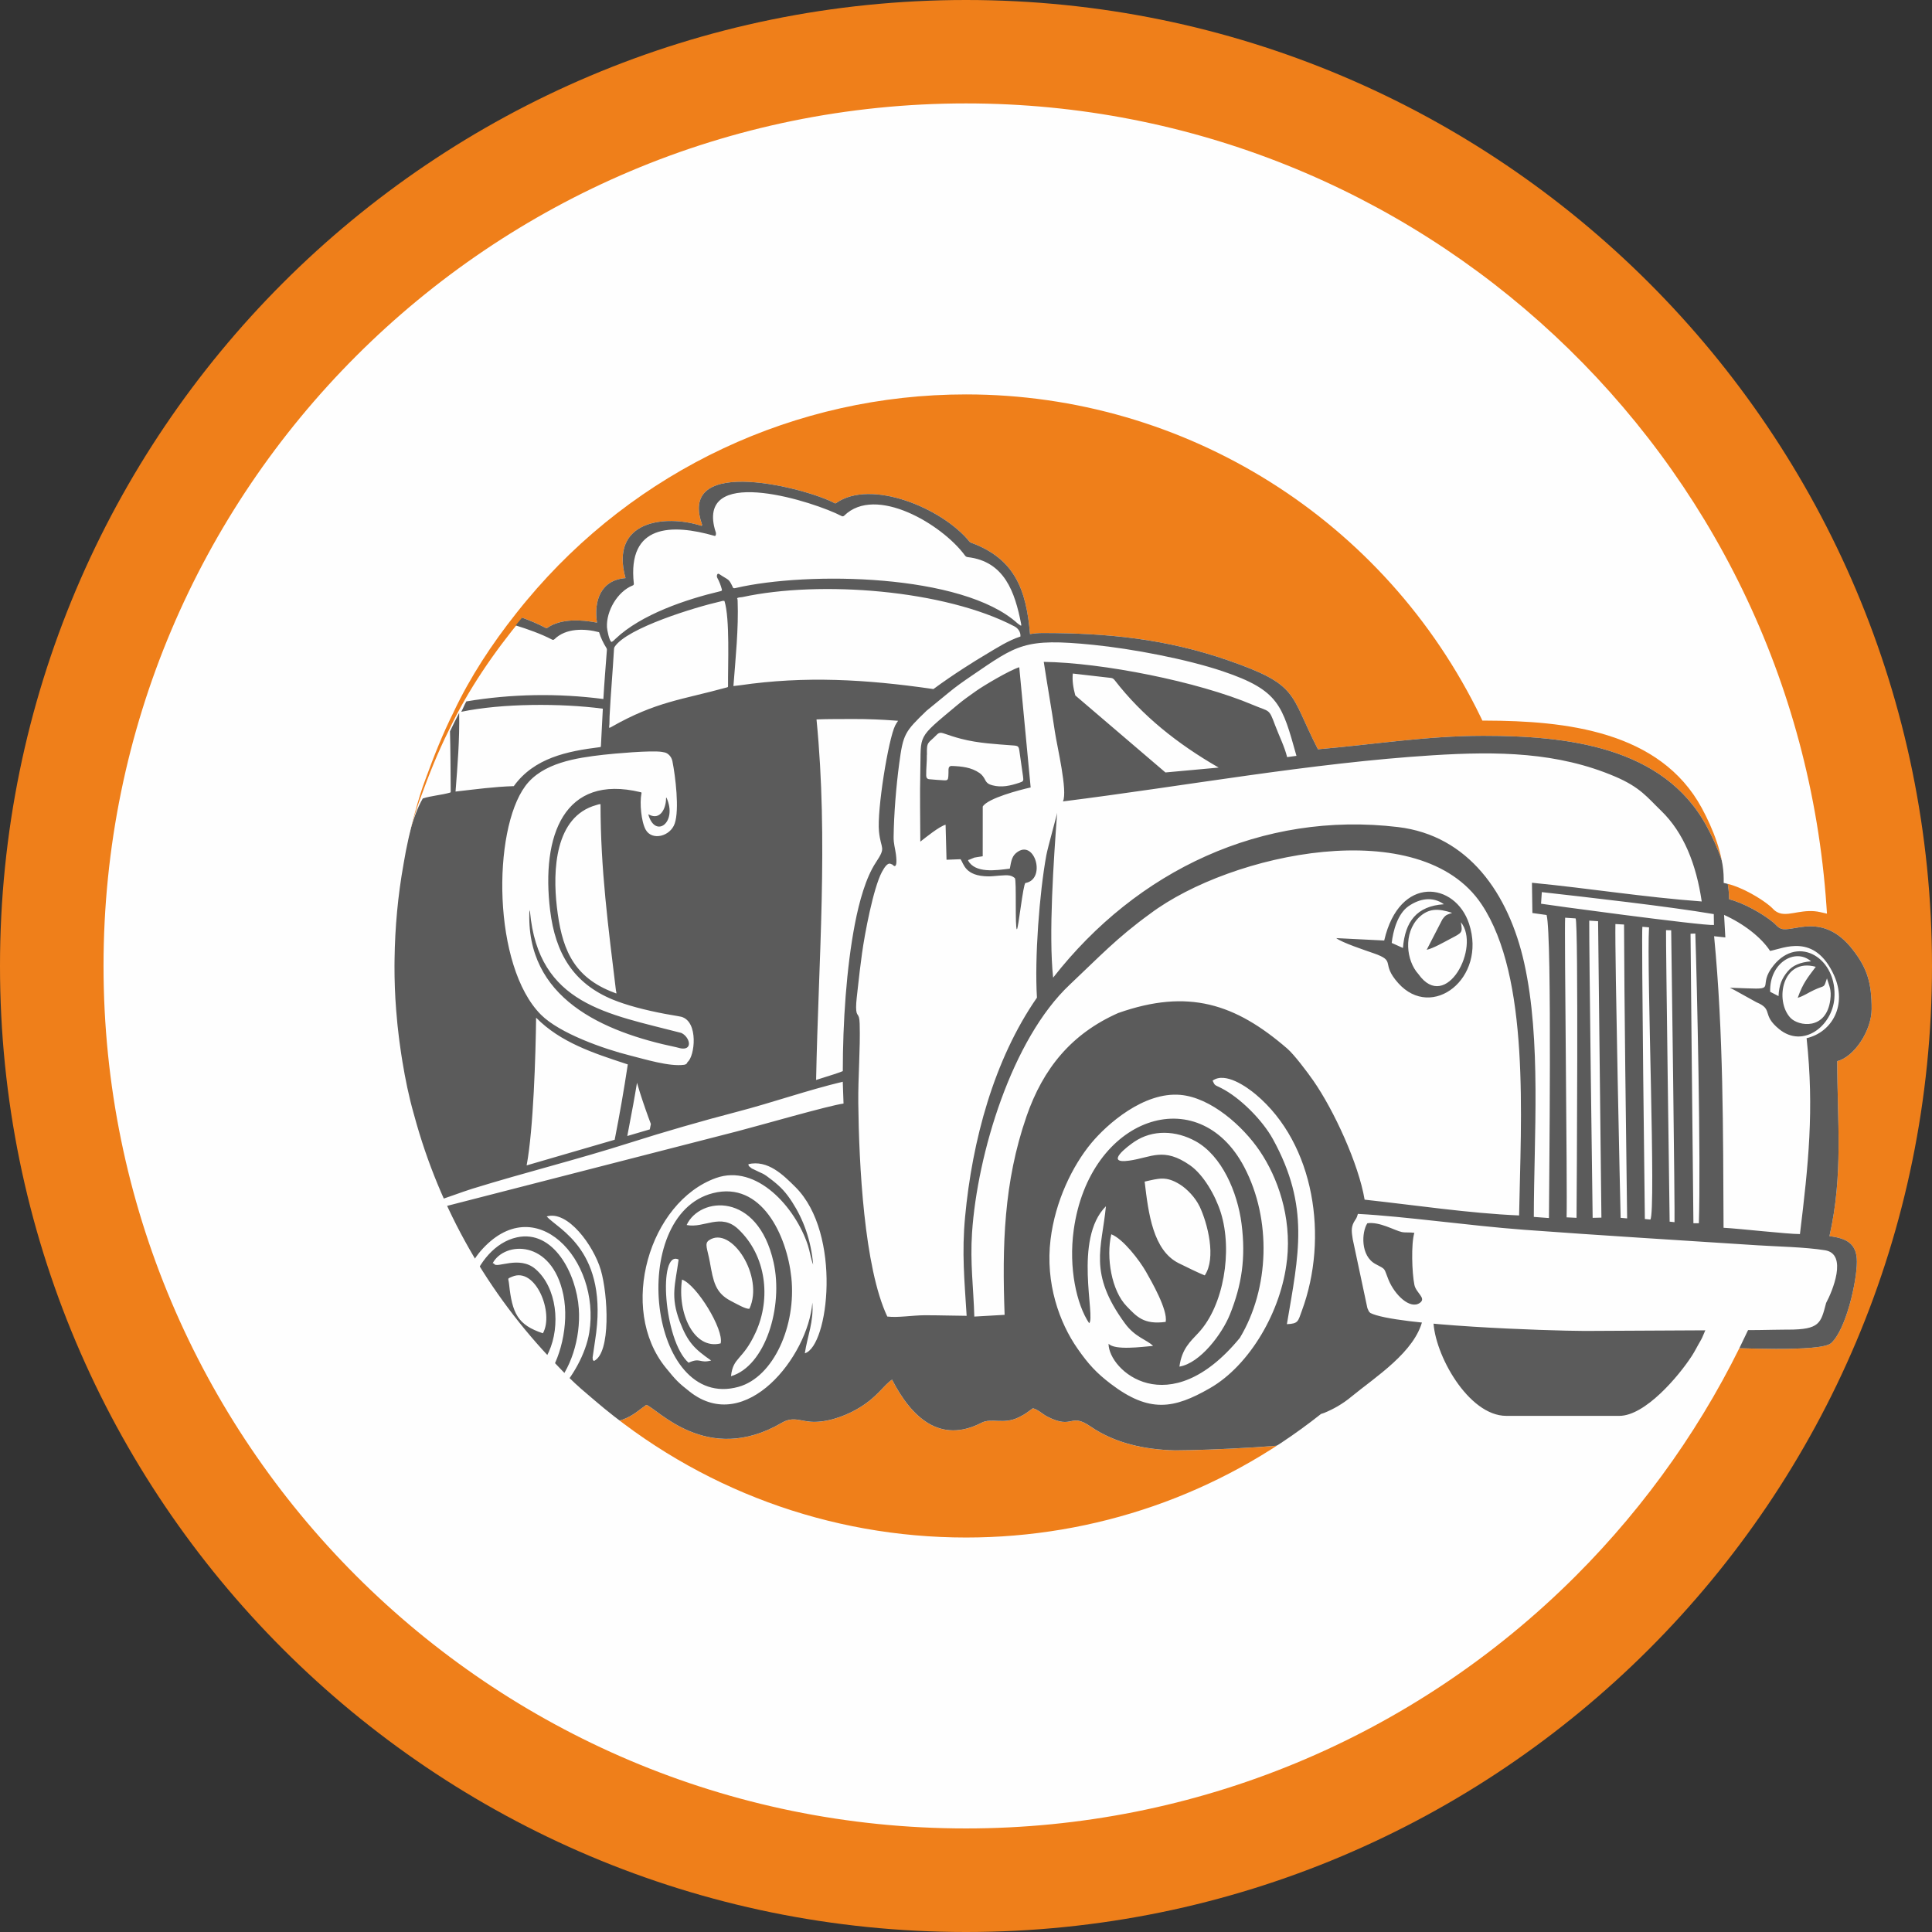 <?xml version="1.0" encoding="UTF-8"?>
<!DOCTYPE svg PUBLIC "-//W3C//DTD SVG 1.1//EN" "http://www.w3.org/Graphics/SVG/1.1/DTD/svg11.dtd">
<!-- Creator: CorelDRAW 2019 (64-Bit) -->
<svg xmlns="http://www.w3.org/2000/svg" xml:space="preserve" width="35mm" height="35mm" version="1.1" style="shape-rendering:geometricPrecision; text-rendering:geometricPrecision; image-rendering:optimizeQuality; fill-rule:evenodd; clip-rule:evenodd"
viewBox="0 0 476.24 476.24"
 xmlns:xlink="http://www.w3.org/1999/xlink">
 <rect x="0" y="0" width="476.24" height="476.24" fill="#333333" stroke="none"/>
 <defs>
  <style type="text/css">
   <![CDATA[
    .fil1 {fill:#FEFEFE}
    .fil2 {fill:#5B5B5B}
    .fil0 {fill:#EF7F1A}
   ]]>
  </style>
 </defs>
 <g id="Слой_x0020_1">
  <g id="_1442275789232">
   <path class="fil0" d="M238.12 0c-131.51,0 -238.12,106.61 -238.12,238.12 0,131.51 106.61,238.12 238.12,238.12 131.51,0 238.12,-106.61 238.12,-238.12 0,-131.51 -106.61,-238.12 -238.12,-238.12z"/>
   <path class="fil0" d="M237.88 95.9c78.55,0 142.22,63.67 142.22,142.22 0,78.54 -63.67,142.22 -142.22,142.22 -78.55,0 -142.22,-63.67 -142.22,-142.22 0,-78.55 63.67,-142.22 142.22,-142.22z"/>
   <path class="fil1" d="M128.75 152.27c1.99,0.74 3.86,1.49 5.73,2.5 0.14,0.07 0.28,0.11 0.42,0.01 3.35,-2.36 8.42,-2.04 12.26,-1.3 -0.84,-5.42 0.98,-10.53 7.03,-10.97 -3.95,-14.17 9.69,-15.74 18.62,-12.92 0.36,0.11 0.23,-0.34 0.17,-0.52 -5.86,-17.05 26.01,-8.66 32.66,-5.08 0.16,0.09 0.31,0.13 0.48,0.01 8.55,-6.03 26.16,1.24 32.87,9.53 0.09,0.12 0.2,0.19 0.34,0.24 10.93,3.98 13.66,11.75 14.57,22.54 0.98,-0.18 2.02,-0.27 3.13,-0.27 16.15,0 30.48,1.48 45.58,6.7 17.79,6.16 15.14,8.13 22.26,21.96 13.82,-1.18 26.83,-3.32 40.78,-3.32 20.34,0 44.36,2.52 55.05,22.3 2.67,4.93 5.52,11.86 5.52,18 3.41,0.82 8.27,3.51 10.96,5.76 0.71,0.6 0.93,1.11 1.84,1.47 2.8,1.1 10.25,-4.3 17.62,5.11 3.67,4.68 4.72,8.32 4.72,14.67 0,5.43 -4.39,11.9 -8.48,12.88 0,14.94 1.51,28 -1.92,43.15 4.28,0.51 6.76,1.88 6.76,6.28 0,4.87 -2.65,16.69 -6.33,20.07 -2.55,2.34 -24.14,1.11 -29.21,1.11 -0.76,1.48 -1.03,2.72 -1.94,4.24 -0.79,1.33 -1.31,2.45 -2.1,3.66 -3.74,5.76 -12.14,15.36 -18.98,15.36l-27.86 0c-10.15,0 -19.13,-15.81 -19.3,-24.82 -1.93,8.55 -11.98,14.77 -18.19,19.91 -2.04,1.69 -4.34,3.04 -6.92,4.1 -4.48,1.83 -29.77,2.9 -37.29,2.9 -7.48,-0.2 -14.72,-1.74 -20.78,-5.89 -5.15,-3.53 -4.17,0.85 -10.59,-2.4 -1.28,-0.65 -2.25,-1.72 -3.62,-2.09 -1.36,0.94 -1.7,1.36 -3.48,2.23 -3.8,1.86 -6.7,0.06 -9.18,1.34 -10.1,5.21 -17.17,-1.12 -22.06,-10.63 -2.23,1.53 -3.44,4.07 -7.9,6.83 -2.72,1.69 -7,3.52 -11.1,3.58 -3.46,0.05 -5.16,-1.54 -8.2,0.24 -18.42,10.74 -30.84,-3.72 -33.38,-4.42 -1.76,1.22 -3.16,2.59 -5.49,3.49 -1.99,0.78 -5.66,1.4 -8.18,1.46 -3.48,-2.99 -4.92,-4.02 -9.46,-8.88 -11.12,-11.73 -19.85,-24.45 -26.42,-38.13 -3.74,-7.79 -6.67,-15.89 -9.06,-24.29 -1.15,-4.06 -2.12,-8.78 -2.82,-12.99 -1.3,-7.92 -1.97,-15.54 -1.97,-23.77 0,-4.37 0.57,-15.32 2.26,-25.38 1.58,-9.39 4.25,-17.93 5.52,-21.24 2.04,-5.62 4.25,-11.18 6.95,-16.57 4.75,-10.01 11.06,-19.15 18.11,-27.7z"/>
   <path class="fil2" d="M228.49 186.06c-0.08,-3.39 0.25,-2.7 2.42,-4.94 0.51,-0.53 0.99,-0.58 1.64,-0.36 1.45,0.5 2.9,0.98 4.38,1.36 4.24,1.1 8.59,1.31 12.91,1.64 1.13,0.09 1.28,0.22 1.44,1.34 0.3,2.1 0.61,4.2 0.9,6.3 0.16,1.12 0.09,1.22 -0.94,1.56 -2.17,0.71 -4.32,1.24 -6.64,0.61 -0.85,-0.23 -1.37,-0.53 -1.77,-1.35 -0.31,-0.63 -0.79,-1.27 -1.34,-1.65 -2.08,-1.45 -4.47,-1.67 -6.87,-1.76 -0.53,-0.02 -0.8,0.3 -0.81,0.86 -0.01,0.55 0,1.11 -0.04,1.66 -0.06,0.89 -0.21,1.06 -1.04,1.02 -1.22,-0.05 -2.43,-0.17 -3.64,-0.27 -0.53,-0.04 -0.77,-0.36 -0.78,-0.9 -0.03,-1.8 0.2,-3.47 0.16,-5.12zm35.97 -20.03l9.5 1.09c0.46,0.09 0.7,0.41 0.89,0.65 6.69,8.63 15.33,15.56 25.55,21.44l-13.12 1.2 -22.22 -18.99c-0.5,-1.85 -0.8,-3.66 -0.61,-5.39zm-137.78 27.71c5.02,-6.92 13.15,-8.57 21.12,-9.56 0.32,-0.04 0.31,-0.04 0.33,-0.37 0.14,-3.04 0.32,-6.07 0.47,-9.12l-0.1 -0.01c-10.17,-1.34 -24.77,-1.33 -34.8,0.78 0.47,-0.86 0.77,-1.71 1.25,-2.56 11.12,-1.87 22.6,-2.05 33.78,-0.59 0.23,-4.06 0.57,-8.06 0.87,-12.11 0.01,-0.18 -0.03,-0.32 -0.12,-0.47 -0.77,-1.23 -1.39,-2.51 -1.81,-3.89 -3.56,-0.94 -8.16,-1.05 -10.99,1.72 -0.21,0.2 -0.39,0.21 -0.64,0.08 -2.65,-1.39 -6.07,-2.59 -8.94,-3.48 0.51,-0.64 1.06,-1.28 1.59,-1.91 1.99,0.74 3.92,1.52 5.79,2.52 0.14,0.07 0.28,0.11 0.42,0.01 3.35,-2.36 8.42,-2.04 12.26,-1.3 -0.84,-5.42 0.98,-10.53 7.03,-10.97 -3.95,-14.17 9.69,-15.74 18.62,-12.92 0.36,0.11 0.23,-0.34 0.17,-0.52 -5.86,-17.05 26.01,-8.66 32.66,-5.08 0.16,0.09 0.31,0.13 0.48,0.01 8.55,-6.03 26.16,1.24 32.87,9.53 0.09,0.12 0.2,0.19 0.34,0.24 10.93,3.98 13.66,11.75 14.57,22.54 0.98,-0.18 2.02,-0.27 3.13,-0.27 16.15,0 30.48,1.48 45.58,6.7 17.79,6.16 15.14,8.13 22.26,21.96 13.82,-1.18 26.83,-3.32 40.78,-3.32 20.34,0 44.36,2.52 55.05,22.3 2.67,4.93 5.52,11.86 5.52,18 3.41,0.82 8.27,3.51 10.96,5.76 0.72,0.6 0.93,1.11 1.84,1.47 2.8,1.1 10.25,-4.3 17.62,5.11 3.67,4.68 4.72,8.32 4.72,14.67 0,5.43 -4.39,11.9 -8.48,12.88 0,14.94 1.51,28 -1.92,43.15 4.28,0.51 6.76,1.88 6.76,6.28 0,4.87 -2.65,16.69 -6.33,20.07 -2.55,2.34 -24.14,1.11 -29.21,1.11 -0.76,1.48 -1.03,2.72 -1.94,4.24 -0.79,1.33 -1.31,2.45 -2.1,3.66 -3.74,5.76 -12.14,15.36 -18.98,15.36l-27.86 0c-10.15,0 -19.13,-15.81 -19.3,-24.82 -1.93,8.55 -11.98,14.77 -18.19,19.91 -2.04,1.69 -4.34,3.04 -6.92,4.09 -4.48,1.84 -29.77,2.9 -37.29,2.9 -7.48,-0.2 -14.72,-1.74 -20.78,-5.89 -5.15,-3.53 -4.17,0.85 -10.59,-2.4 -1.28,-0.65 -2.25,-1.72 -3.62,-2.09 -1.36,0.94 -1.7,1.36 -3.48,2.23 -3.8,1.86 -6.7,0.06 -9.18,1.34 -10.1,5.21 -17.17,-1.12 -22.06,-10.63 -2.23,1.53 -3.44,4.07 -7.9,6.83 -2.72,1.69 -7,3.52 -11.1,3.58 -3.46,0.05 -5.16,-1.54 -8.2,0.24 -18.42,10.74 -30.84,-3.72 -33.38,-4.42 -1.76,1.22 -3.16,2.59 -5.49,3.49 -1.99,0.78 -5.32,1.35 -7.85,1.4 -3.15,-2.7 -5.6,-4.92 -8.5,-7.89 3.59,-3.72 6.94,-9.55 7.79,-14.87 2.85,-17.93 -13.4,-35.5 -26.82,-20.02 -1.17,1.35 -2.79,3.9 -3.63,5.37 -2.67,-4.77 -5.87,-10.58 -7.99,-15.67l74.91 -19.25c5.21,-1.34 22.68,-6.39 26.2,-6.84l-0.19 -5.38c-8.79,2.1 -17.22,5.11 -26.14,7.43 -8.46,2.2 -18.08,4.98 -26.17,7.56 -13.42,4.28 -25.76,7.29 -39.06,11.4 -2.39,0.74 -6.96,2.49 -9.98,3.38 -2.03,-2.89 -5.43,-15.24 -7.55,-26.54 -2.13,-11.33 -2.91,-23.12 -2.91,-26.66 0,-12.19 3.17,-37.8 8.29,-46.4 2.18,-0.69 4.47,-0.81 6.68,-1.43 0.16,-0.04 0.2,-0.11 0.2,-0.26 -0.04,-4.24 -0.05,-10.62 -0.18,-14.85 0.73,-1.53 1.48,-3.05 2.26,-4.55 0.13,6.51 -0.39,12.9 -0.89,19.39 4.89,-0.55 9.47,-1.19 14.41,-1.34zm124.86 -36.84c0.08,-1.06 -0.54,-2.01 -1.48,-2.5 -17.19,-9.01 -47.86,-11.38 -67.05,-7.22 -0.43,0.09 -0.9,0.03 -1.31,0.27 0.12,0.24 0.12,0.49 0.13,0.75 0.25,6.64 -0.52,14.19 -1.04,20.91 0.55,-0.06 1.06,-0.11 1.57,-0.18 16.12,-2.36 31.18,-1.45 47.27,0.86l0.45 0.07c4.9,-3.62 10.3,-6.98 12.79,-8.45 2.96,-1.76 5.6,-3.5 8.68,-4.51zm-30.15 20.78c-0.41,-0.03 -0.82,-0.06 -1.23,-0.09 -1.47,-0.11 -2.95,-0.19 -4.43,-0.25 -3.66,-0.16 -7.33,-0.09 -10.99,-0.08 -1.16,0 -2.31,0.05 -3.47,0.08 2.95,29.87 0.48,59.32 -0.1,88.81 -0.02,0.02 -0.03,0.04 -0.03,0.07 3.69,-1.14 6.09,-1.93 6.61,-2.19 0,-11.83 0.87,-25.4 3,-36.38 1.05,-5.38 2.67,-11.31 5.15,-15.05 2.62,-3.96 1.24,-3.01 0.77,-7.62 -0.53,-5.29 2.31,-22.75 3.98,-26.12 0.19,-0.37 0.43,-0.77 0.73,-1.18zm-61.22 100.73l0.26 -1.29 0.01 -0.06c-0.45,-1.18 -0.88,-2.37 -1.3,-3.57 -0.48,-1.37 -0.94,-2.74 -1.38,-4.12 -0.26,-0.82 -0.5,-1.64 -0.74,-2.47 -0.3,1.8 -0.6,3.59 -0.93,5.38 -0.46,2.53 -0.94,5.06 -1.43,7.58 -0.01,0.05 -0.03,0.11 -0.04,0.17l5.55 -1.63zm-8.65 2.53c1.21,-6.13 2.3,-12.38 3.23,-18.56l-0.49 -0.16c-7.93,-2.61 -16.12,-5.26 -22.11,-11.36 -0.11,9.3 -0.67,27.57 -2.33,36.38l-0 0.03c6.09,-1.77 13.67,-3.98 21.7,-6.32zm-18.17 -30.81c4.6,4.6 15.47,8.43 21.99,10.06 3.58,0.89 9.66,2.79 13.3,2.28 0.41,-0.06 0.7,-0.24 0.84,-0.68 1.78,-1.35 2.77,-9.91 -1.5,-11.14 -0.27,-0.04 -0.52,-0.12 -0.79,-0.16 -4.19,-0.66 -9.48,-1.77 -13.47,-3.11 -0.86,-0.29 -1.72,-0.59 -2.56,-0.93 -9.96,-4.07 -14.27,-11.59 -15.55,-22.01 -2.26,-18.56 3.47,-33.7 22.27,-29.17 0.28,0.07 0.29,0.08 0.23,0.38 -0.45,2.21 -0.07,6.81 1.04,8.85 1.55,2.82 6.07,1.7 7.17,-1.5 1.18,-3.44 0.17,-11.67 -0.56,-15.31 -0.16,-0.82 -0.6,-1.5 -1.29,-1.95 -0.38,-0.25 -0.84,-0.31 -1.29,-0.39 -2.59,-0.44 -12.01,0.43 -14.42,0.7 -6.65,0.76 -15.02,1.96 -19.27,7.71 -8.16,11.05 -8.07,44.41 3.85,56.36zm30.92 -53.53c-0.14,0.09 -0.09,0.22 -0.09,0.32 -0.04,2.33 -1.39,5.31 -4.13,3.92 -0.06,-0.03 -0.13,-0.05 -0.25,-0.11 1.68,6.13 7.31,2.02 4.47,-4.14zm-33.63 28.1c-0.11,-0.09 -0.06,-0.23 -0.13,-0.44 -1.09,21.85 18.19,30.13 36.21,33.89 0.63,0.14 1.24,0.39 1.9,0.32 2.18,-0.22 1.07,-3.1 -0.71,-3.86 -18.08,-4.71 -35.19,-6.93 -37.27,-29.91zm47.94 -76.55c-0.35,-0.12 -0.67,0.04 -0.99,0.11 -6.14,1.39 -23.01,6.51 -26.08,11.18 -0.11,0.16 -0.15,0.35 -0.16,0.57 -0.31,5.52 -0.81,11.01 -1.09,16.57 -0.03,0.64 -0.04,1.28 -0.04,1.91 -0,0.3 -0.12,0.6 -0.04,0.93 0.17,-0.03 0.33,-0.12 0.48,-0.2 11.09,-6.32 17.44,-6.71 28.58,-9.79 0.18,-0.05 0.23,-0.12 0.22,-0.29 -0.05,-5.22 0.49,-16.62 -0.88,-20.99zm73.13 6.11c0.05,-0.16 0.03,-0.32 0,-0.47 -1.53,-7.82 -4.09,-15.41 -13.18,-16.46 -0.31,-0.04 -0.51,-0.18 -0.68,-0.42 -5.67,-7.7 -22,-17.39 -29.73,-9.82 -0.23,0.22 -0.44,0.24 -0.72,0.09 -6.52,-3.4 -34.55,-12.49 -31.39,2.49 0.12,0.55 0.27,1.09 0.45,1.61 0.06,0.16 0.05,0.92 -0.31,0.82 -10.56,-3.04 -21.54,-2.9 -19.91,11.76 0.02,0.24 -0.07,0.38 -0.28,0.46 -3.77,1.5 -6.55,6.33 -6.34,10.3 0.03,0.63 0.56,3.42 1.12,3.62 0.41,-0.16 0.69,-0.5 1,-0.79 6.32,-6 17.39,-9.72 25.85,-11.72 0.23,-0.05 0.46,-0.14 0.34,-0.47 -0.27,-0.99 -0.63,-1.95 -1.13,-2.85 -0.2,-0.36 -0.05,-1.27 0.49,-0.9 2.45,1.65 2.29,0.97 3.43,3.41 0.23,0.14 0.48,0.07 0.7,0.01 17.67,-4.1 55.89,-3.54 69.4,8.73 0.14,0.13 0.82,0.6 0.9,0.59zm-114.45 69.23l0 0c1.12,9.69 3.62,16.86 13.14,20.81 0.5,0.21 1.01,0.4 1.53,0.6 0.05,-0.27 -0.07,-0.5 -0.1,-0.74 -1.88,-15.56 -3.8,-29.85 -3.8,-45.93 -0.39,-0.02 -0.71,0.13 -1.04,0.22 -10.29,2.84 -10.74,16.25 -9.73,25.03zm179.98 87.06c-1.34,12.67 -9.22,26.03 -18.98,31.63 -8.89,5.11 -14.93,6.21 -24.49,-1.08 -3.47,-2.65 -5.46,-4.79 -8.15,-8.65 -4.51,-6.45 -7.97,-16.16 -6.66,-26.91 1.15,-9.45 5.4,-18.17 10.06,-23.78 3.87,-4.65 12.91,-12.66 21.94,-11.87 7.53,0.66 15.42,7.68 19.59,13.86 4.34,6.43 7.85,16.04 6.71,26.79zm123.54 17.2c-2.37,0.01 -4.89,0.08 -7.29,0.11l-42.82 0.22c-9.16,-0.03 -46.82,-1.3 -52.9,-4.44 -0.5,-0.64 -0.12,0.16 -0.71,-1.19l-3.61 -16.98c-0.22,-1.57 -0.49,-2.71 0.25,-4.15 0.53,-0.97 0.67,-0.8 1.02,-2.09 11.44,0.59 27.6,2.92 40.9,3.91 19.2,1.42 38.29,2.57 57.5,3.82 5.17,0.34 11.74,0.43 16.74,1.23 5.71,0.91 1.77,10.25 0.28,12.99 -1.32,5.01 -1.54,6.56 -9.37,6.58zm-306.03 -27.89c5.19,-1.59 11.55,7.16 13.33,13.14 1.81,6.12 2.55,20.59 -1.7,22.5 -0.4,-0.63 -0.19,0.14 -0.3,-0.89l0.61 -4.16c3.56,-22.21 -9.13,-27.43 -11.94,-30.6zm49.66 -12.88c4.86,-1.16 8.67,2.66 11.68,5.65 11.51,11.48 8.16,39.26 2.3,40.96 0.67,-4.4 2.2,-7.66 1.86,-12.49 -1.07,13.27 -16.42,32.75 -30.18,21.99 -2.97,-2.32 -3.5,-2.94 -5.95,-5.94 -11.87,-14.58 -4.04,-40.88 12.36,-46.76 10,-3.58 19.6,7.23 22.66,16.56 0.49,1.5 0.81,3.64 1.3,4.77 -0.51,-6.08 -2.46,-11.21 -5.14,-15.36 -1.57,-2.43 -2.81,-3.74 -4.86,-5.36 -2.63,-2.07 -2.26,-1.52 -4.62,-2.73 -0.7,-0.36 -0.27,-0.04 -0.76,-0.44 -1.27,-1.05 -0.05,-0.06 -0.62,-0.84zm114.51 -20.6c3.08,-2.25 8.42,1.55 10.62,3.39 14.61,12.24 17.98,35.43 11.38,53.31 -0.96,2.59 -0.81,3.22 -3.7,3.33 2.9,-17.16 5.72,-28.96 -3.45,-45.62 -2.58,-4.68 -8.09,-10.23 -12.77,-12.59 -1.65,-0.83 -1.5,-0.54 -2.09,-1.82zm118.98 -36.26c0.41,11.88 1.39,56.14 0.87,71.41l-1.34 -0c-0.26,-23.61 -0.68,-68.23 -0.71,-71.36l1.18 -0.05zm-26.16 -3.18l2.19 0.14 0.82 73.07 -2.16 0.05c-0.1,-6.01 -0.89,-67.33 -0.84,-73.25zm-138.71 48.27c-5.63,16.24 -6.01,31.96 -5.39,48.9l-7.47 0.43c-0.2,-7.18 -1.06,-13.19 -0.56,-20.66 1.29,-19.39 9.78,-47.72 24.11,-61.18 7.31,-6.88 11.51,-11.46 19.8,-17.47 19.97,-14.98 66.65,-24.88 81.69,-2.32 11.98,17.97 9.69,52.84 9.25,76.7 -12.36,-0.53 -25.71,-2.55 -38.08,-3.89 -1.46,-8.77 -7.57,-22.06 -12.64,-29.33 -1.53,-2.19 -4.71,-6.42 -6.43,-7.91 -12.8,-11.07 -24.41,-14.86 -41.69,-8.76 -11.49,5.1 -18.48,13.62 -22.59,25.48zm132.77 -48.99l2.59 0.17c0.73,1.02 0.27,67.32 0.23,73.81l-2.45 -0.12c0.21,-7.52 -0.59,-70.64 -0.36,-73.87zm19.05 2.23c0.62,0.06 1.09,0.11 1.64,0.15 -0.63,10.11 1.76,69.91 0.33,72.02l-1.36 -0.13c0,0 -0.89,-71.11 -0.61,-72.05zm7.1 0.87c0.06,2.88 0.95,70.51 0.82,71.95l-1.2 -0.13c-0.01,-1.5 -0.97,-69.54 -0.89,-71.85l1.27 0.03zm-12.46 70.89c-0.07,-2.32 -1.46,-65.11 -1.29,-72.43l2.13 0.12c0.04,17.47 0.52,53.88 0.76,72.44l-1.59 -0.14zm25.5 -74.68c4.86,2.19 9.18,5.56 11.34,8.88 3.33,-0.63 10.94,-4.49 15.72,5.91 3.35,7.28 -0.33,14.09 -6.72,15.6 1.9,17.58 0.44,31.19 -1.64,48.28 -2.88,0.03 -15.14,-1.37 -18.83,-1.55 -0.12,-24 -0.02,-47.9 -2.33,-71.87l2.77 0.3 -0.31 -5.54zm-45.12 -2.76l0.19 -2.86c11.16,1.26 31.41,3.54 42.39,5.42l0.04 2.68c-2.59,0.26 -42.5,-5.15 -42.62,-5.24zm-161.14 101.78c-5.74,-12.11 -7,-37.72 -7.16,-52.64 -0.07,-6.34 0.53,-13.51 0.34,-19.56 -0.1,-3.07 -0.86,-1.36 -0.88,-4.1 -0.01,-1.15 0.27,-3.3 0.4,-4.5 0.31,-2.89 0.66,-5.88 1.07,-8.81 0.64,-4.68 2.77,-16 4.88,-19.97 1.58,-2.98 2.2,-1.9 2.61,-1.85 0,0 1.39,1.78 0.86,-2.5 -0.2,-1.57 -0.6,-2.63 -0.57,-4.34 0.07,-5.69 0.63,-12.46 1.37,-18 0.98,-7.33 1.32,-7.85 6.76,-13.09l5.41 -4.43c1.9,-1.57 3.55,-2.72 5.66,-4.16 11.26,-7.67 13,-9.36 29.96,-7.65 9.73,0.98 23.16,3.54 32.03,6.54 13.84,4.68 14.6,8.34 18.11,20.83l-2.3 0.31c-0.65,-2.63 -1.94,-5.14 -2.94,-7.8 -1.6,-4.28 -1.28,-3.28 -5.49,-5.07 -13.63,-5.78 -37.13,-10.41 -51.56,-10.61 0.89,5.85 1.89,11.42 2.74,17.21 0.54,3.64 3.2,14.65 1.99,17.19 29.97,-3.76 61.02,-9.47 91.1,-11.37 16.12,-1.02 30.89,-0.79 45.07,5.27 6.19,2.65 7.92,5.16 11.26,8.38 5.64,5.45 8.67,13.24 10.03,22.38 -14.45,-1.07 -27.62,-3.23 -41.85,-4.61l0.11 7.46 3.5 0.49c1.39,5.04 0.58,68.29 0.58,74.7l-3.73 -0.28c0.02,-19.75 1.88,-43.56 -2.37,-62.6 -3.82,-17.12 -13.76,-31.43 -31.11,-33.5 -33.45,-3.98 -64.35,10.66 -85.01,37.12 -1.14,-10.65 0.13,-29.05 0.99,-40.65 0.02,0.27 -2.31,8.54 -2.67,10.5 -1.71,9.37 -2.91,25.35 -2.31,35.08 -10.63,15.32 -15.96,35.29 -17.71,54.02 -0.84,8.94 -0.15,15.71 0.38,24.41 -3.44,-0.02 -6.86,-0.15 -10.33,-0.14 -2.99,0.01 -6.62,0.64 -9.2,0.32zm68.62 1.3c-5.44,0.73 -7.15,-1.31 -9.61,-3.84 -3.76,-3.86 -5.12,-12.03 -3.81,-17.76 2.9,1.11 6.96,6.43 8.53,9.18 1.41,2.48 5.42,9.43 4.89,12.41zm8.34 -28.5c2,4.23 4.17,12.76 1.28,17.04 -1.37,-0.53 -4.77,-2.19 -6.44,-3.02 -6.29,-3.16 -7.45,-12.22 -8.37,-20.1 3.5,-0.78 5.25,-1.42 8.64,0.67 1.84,1.13 3.9,3.34 4.88,5.42zm-4.96 39.51c0.61,-4.38 2.62,-6.09 4.71,-8.34 6.2,-6.66 8.44,-20.13 5.5,-29.58 -1.33,-4.25 -4.28,-9.37 -7.58,-11.68 -6.57,-4.59 -9.51,-1.93 -15.02,-1.16 -6.19,0.87 -0.45,-3.49 1.27,-4.65 4.52,-3.05 10.25,-2.8 15.08,-0.15 6.5,3.57 10.34,12.56 11.35,20.33 1.1,8.5 0.02,15.2 -2.85,22.36 -1.92,4.8 -7.35,12.05 -12.45,12.88zm-22.26 -10.69c1.68,-1.3 -3.95,-20.76 4.14,-28.82 -0.99,10.4 -4.45,16.39 4.69,28.87 2.52,3.45 5.43,4.02 6.93,5.55 -2.79,0.24 -9.42,1.14 -10.97,-0.54 -0.01,6.61 14.88,19.8 32.36,-1.43 7.33,-12.18 7.85,-29.23 1.09,-42.11 -11.33,-21.57 -38.2,-12.42 -42.04,15.52 -1.28,9.31 0.69,18.33 3.81,22.97zm-41.6 -118.71c1.17,-0.91 4.71,-3.79 6.22,-4.16l0.23 8.63 3.45 -0.13c0.83,1.08 1.03,4.19 6.91,4.23 1.39,0.01 4.04,-0.44 5.19,-0.21 0.57,0.11 0.96,0.36 1.29,0.64 0.46,0.39 -0.01,12.37 0.5,12.61 0.34,0.16 1.55,-11.31 2.12,-11.41 5.08,-0.88 2.39,-10.58 -1.9,-7.7 -1.39,0.93 -1.57,2.03 -1.96,4.16 -3.49,0.45 -8.53,1.19 -10.3,-2.01 0.09,-0.08 0.24,-0.28 0.3,-0.19l1.26 -0.52c0.43,-0.11 1.5,-0.22 2.06,-0.33l0.01 -12.26c1.27,-2.05 9.07,-4.09 11.81,-4.7l-2.81 -29.64c-2.47,0.78 -8.88,4.6 -10.67,5.88 -1.83,1.3 -2.98,2.09 -4.66,3.49 -10.09,8.43 -8.83,7.02 -9.06,16.25 -0.14,5.71 -0.02,11.64 -0,17.37zm-58.75 107.96c3.58,1.24 10.39,12.34 9.52,15.73 -6.54,1.66 -10.74,-7.41 -9.52,-15.73zm7.19 19.95c-2.91,0.77 -2.61,-0.81 -5.58,0.54 -6.15,-5.43 -7.57,-27.95 -2.45,-25.43 -0.8,6.04 -2.08,9.08 0.27,15.25 1.99,5.21 3.67,6.8 7.75,9.64zm-0.28 -24.03c-0.66,-3.63 -1.46,-4.78 -0.26,-5.61 5.48,-3.74 13.65,8.94 9.97,16.86 -0.75,0.24 -3.25,-1.22 -4.61,-1.92 -3.86,-2 -4.3,-4.91 -5.11,-9.34zm-5.77 -9.37c3.23,-7 17.49,-8.31 21.42,9.15 2.47,10.98 -2.01,25.63 -10.49,28.12 0.53,-4.85 2.88,-3.79 6.1,-10.83 3.82,-8.36 2.61,-18.89 -4.3,-25.42 -4.33,-4.09 -8.44,-0.13 -12.73,-1.02zm6.46 -7.85c-21.28,5.46 -15.81,53.83 6.29,47.75 8.74,-2.41 14.3,-15.19 13.06,-26.95 -1.1,-10.41 -7.38,-23.87 -19.35,-20.8zm-43.39 43.7c0.66,-0.81 2.02,-2.51 2.95,-4.57 2.93,-6.46 2.02,-15.84 -3.28,-20.42 -3.98,-3.44 -9.62,-0.07 -10.19,-1.29 -0.07,-0.16 -0.25,-0.09 -0.36,-0.16 2.87,-5.37 14.55,-6 17.41,7.76 1.54,7.44 -0.86,16.47 -4.35,20.72 0.69,0.75 1.17,1.46 1.87,2.19 4.2,-4.18 6.81,-12.04 6.3,-19.45 -0.59,-8.63 -6.24,-19.56 -15.26,-17.59 -5.49,1.2 -9.4,6.33 -11.12,11.34 3.05,5.18 12.26,17.22 16.03,21.47zm1.5 -9.16c-6.25,-2.07 -7.57,-4.93 -8.35,-12.17 -0.16,-1.53 -0.55,-1.21 0.76,-1.78 5.79,-2.51 10.39,8.95 7.59,13.94zm226.28 -101.33c4.94,6.08 -3.64,22.41 -10.46,12.8 -3,-3.28 -3.81,-10.08 0.13,-13.99 2.4,-2.27 4.72,-2.24 8.17,-1.12 -1.36,0.54 -1.51,0.38 -2.41,1.63l-3.86 7.48c1.56,-0.33 4.28,-1.89 5.76,-2.67 3.05,-1.59 3.1,-1.51 2.67,-4.14zm-17.05 5.11c0.34,-2.99 1.46,-7.19 4.13,-9.05 2.63,-1.83 5.88,-2.54 8.74,-0.49 -6.73,0.44 -9.58,4.3 -10.1,10.78l-2.76 -1.24zm-1.86 -0.6l-11.81 -0.59c1.35,1.09 7.14,3.01 9.15,3.71 5.86,2.03 1.62,2.34 6.13,7.38 8.33,9.31 21.86,-1.19 17.46,-14.62 -3.36,-10.27 -17.16,-12.18 -20.92,4.12zm109.14 9.31c0.55,1.92 1.18,2.76 0.83,5.34 -1,7.51 -7.82,6.53 -9.82,4.41 -3.93,-4.16 -2.06,-14.87 6.24,-12.58 -2.01,2.68 -3.16,4.01 -4.45,7.65 1.54,-0.48 2.56,-1.25 4.03,-1.93 2.87,-1.34 2.29,-0.27 3.19,-2.89zm-13.99 3.34c-0.23,-7.14 6.16,-10.92 10.08,-7.52 -2.69,0.21 -4.58,1.05 -5.77,2.49 -1.39,1.69 -2.11,3.26 -2.25,6.08l-2.07 -1.06zm-9.93 -1.01c0.85,0.37 4.44,2.45 6.55,3.58 4.32,1.82 1.11,2.99 5.64,6.66 5.85,4.73 12.99,-0.73 13.56,-7.55 0.82,-9.86 -8.77,-15.85 -14.97,-8.21 -4.15,5.12 0.91,5.99 -6.54,5.67l-4.24 -0.15zm-89.37 58.06c-1.42,2.17 -1.73,8.06 2.04,10.06 2.66,1.41 1.96,0.86 3.17,3.84 1.54,3.78 5.36,7.46 7.77,5.7 1.62,-1.18 -0.98,-2.42 -1.38,-4.43 -0.6,-2.97 -0.83,-10.11 -0.01,-12.81 -1.08,-0.18 -2.18,-0.01 -3.09,-0.2 -1.77,-0.37 -5.47,-2.61 -8.5,-2.16z"/>
   <path class="fil1" d="M129.2 148.74c-0.59,0.72 -1.18,1.45 -1.76,2.19l-0.26 0.33c-5.94,7.51 -11.24,15.54 -15.34,24.21l-0.01 0.03c-2.66,5.31 -4.86,10.84 -6.9,16.45 -1.02,2.65 -1.86,5.48 -2.61,8.22 -1.16,4.2 -2.13,8.47 -2.84,12.77l-0.02 0.13c-1.38,7.71 -2.1,15.54 -2.2,23.37 -0.01,0.55 -0.02,1.1 -0.02,1.66l0 0.03c0,3.6 0.12,7.19 0.41,10.78l0.01 0.11c0.08,1.06 0.17,2.13 0.28,3.19l0.07 0.69c0.09,0.84 0.19,1.68 0.29,2.52 0.06,0.45 0.11,0.9 0.17,1.35 0.1,0.74 0.2,1.47 0.31,2.21 0.05,0.34 0.1,0.68 0.15,1.02 0.09,0.55 0.17,1.1 0.26,1.64 0.7,4.28 1.59,8.66 2.78,12.84l0.19 0.68c6.21,22.84 18.13,43.74 34.58,60.78l0.4 0.42c1.97,2.09 3.95,4.1 6.11,5.99 0.94,0.83 1.9,1.64 2.86,2.45l0.01 0 0.39 0.34c25.61,21.94 57.9,33.86 91.62,33.86 31.79,0 62.37,-10.59 87.31,-30.31l0.2 -0.16 0.25 -0.07c0.17,-0.05 0.34,-0.1 0.5,-0.17 2.38,-0.97 4.59,-2.25 6.58,-3.89 6,-4.95 15.92,-11.14 17.74,-19.18l0.26 -1.15 2.34 0.24 0.02 1.18c0.16,8.26 8.61,23.52 17.97,23.52l27.86 0c6.4,0 14.65,-9.8 17.87,-14.76 0.76,-1.16 1.36,-2.42 2.07,-3.61 0.79,-1.32 1.2,-2.8 1.9,-4.17l0.37 -0.72 0.81 0c2.51,0 5.06,0.12 7.57,0.19l2.02 0.05 -0.85 1.83c-10.51,22.55 -24.96,43.12 -42.56,60.71 -39.99,39.95 -93.7,62.18 -150.23,62.18 -117.42,0 -212.61,-95.19 -212.61,-212.61 0,-117.42 95.19,-212.61 212.61,-212.61 111.68,0 204.5,86.56 212.1,197.94l0.12 1.78 -1.74 -0.39c-1.83,-0.41 -3.58,-0.25 -5.4,0.05 -1.4,0.23 -3.32,0.7 -4.68,0.17 -1.19,-0.47 -1.35,-0.97 -2.2,-1.68 -2.57,-2.15 -7.16,-4.7 -10.42,-5.48l-1.02 -0.24 0 -1.05c0,-5.75 -2.67,-12.37 -5.37,-17.36 -10.34,-19.14 -33.8,-21.55 -53.28,-21.6l-0.83 -0 -0.36 -0.75c-23.55,-48.73 -72.79,-79.66 -126.92,-79.66 -42.02,0 -81.5,18.57 -108.35,50.83l-0.57 0.69z"/>
  </g>
 </g>
</svg>
